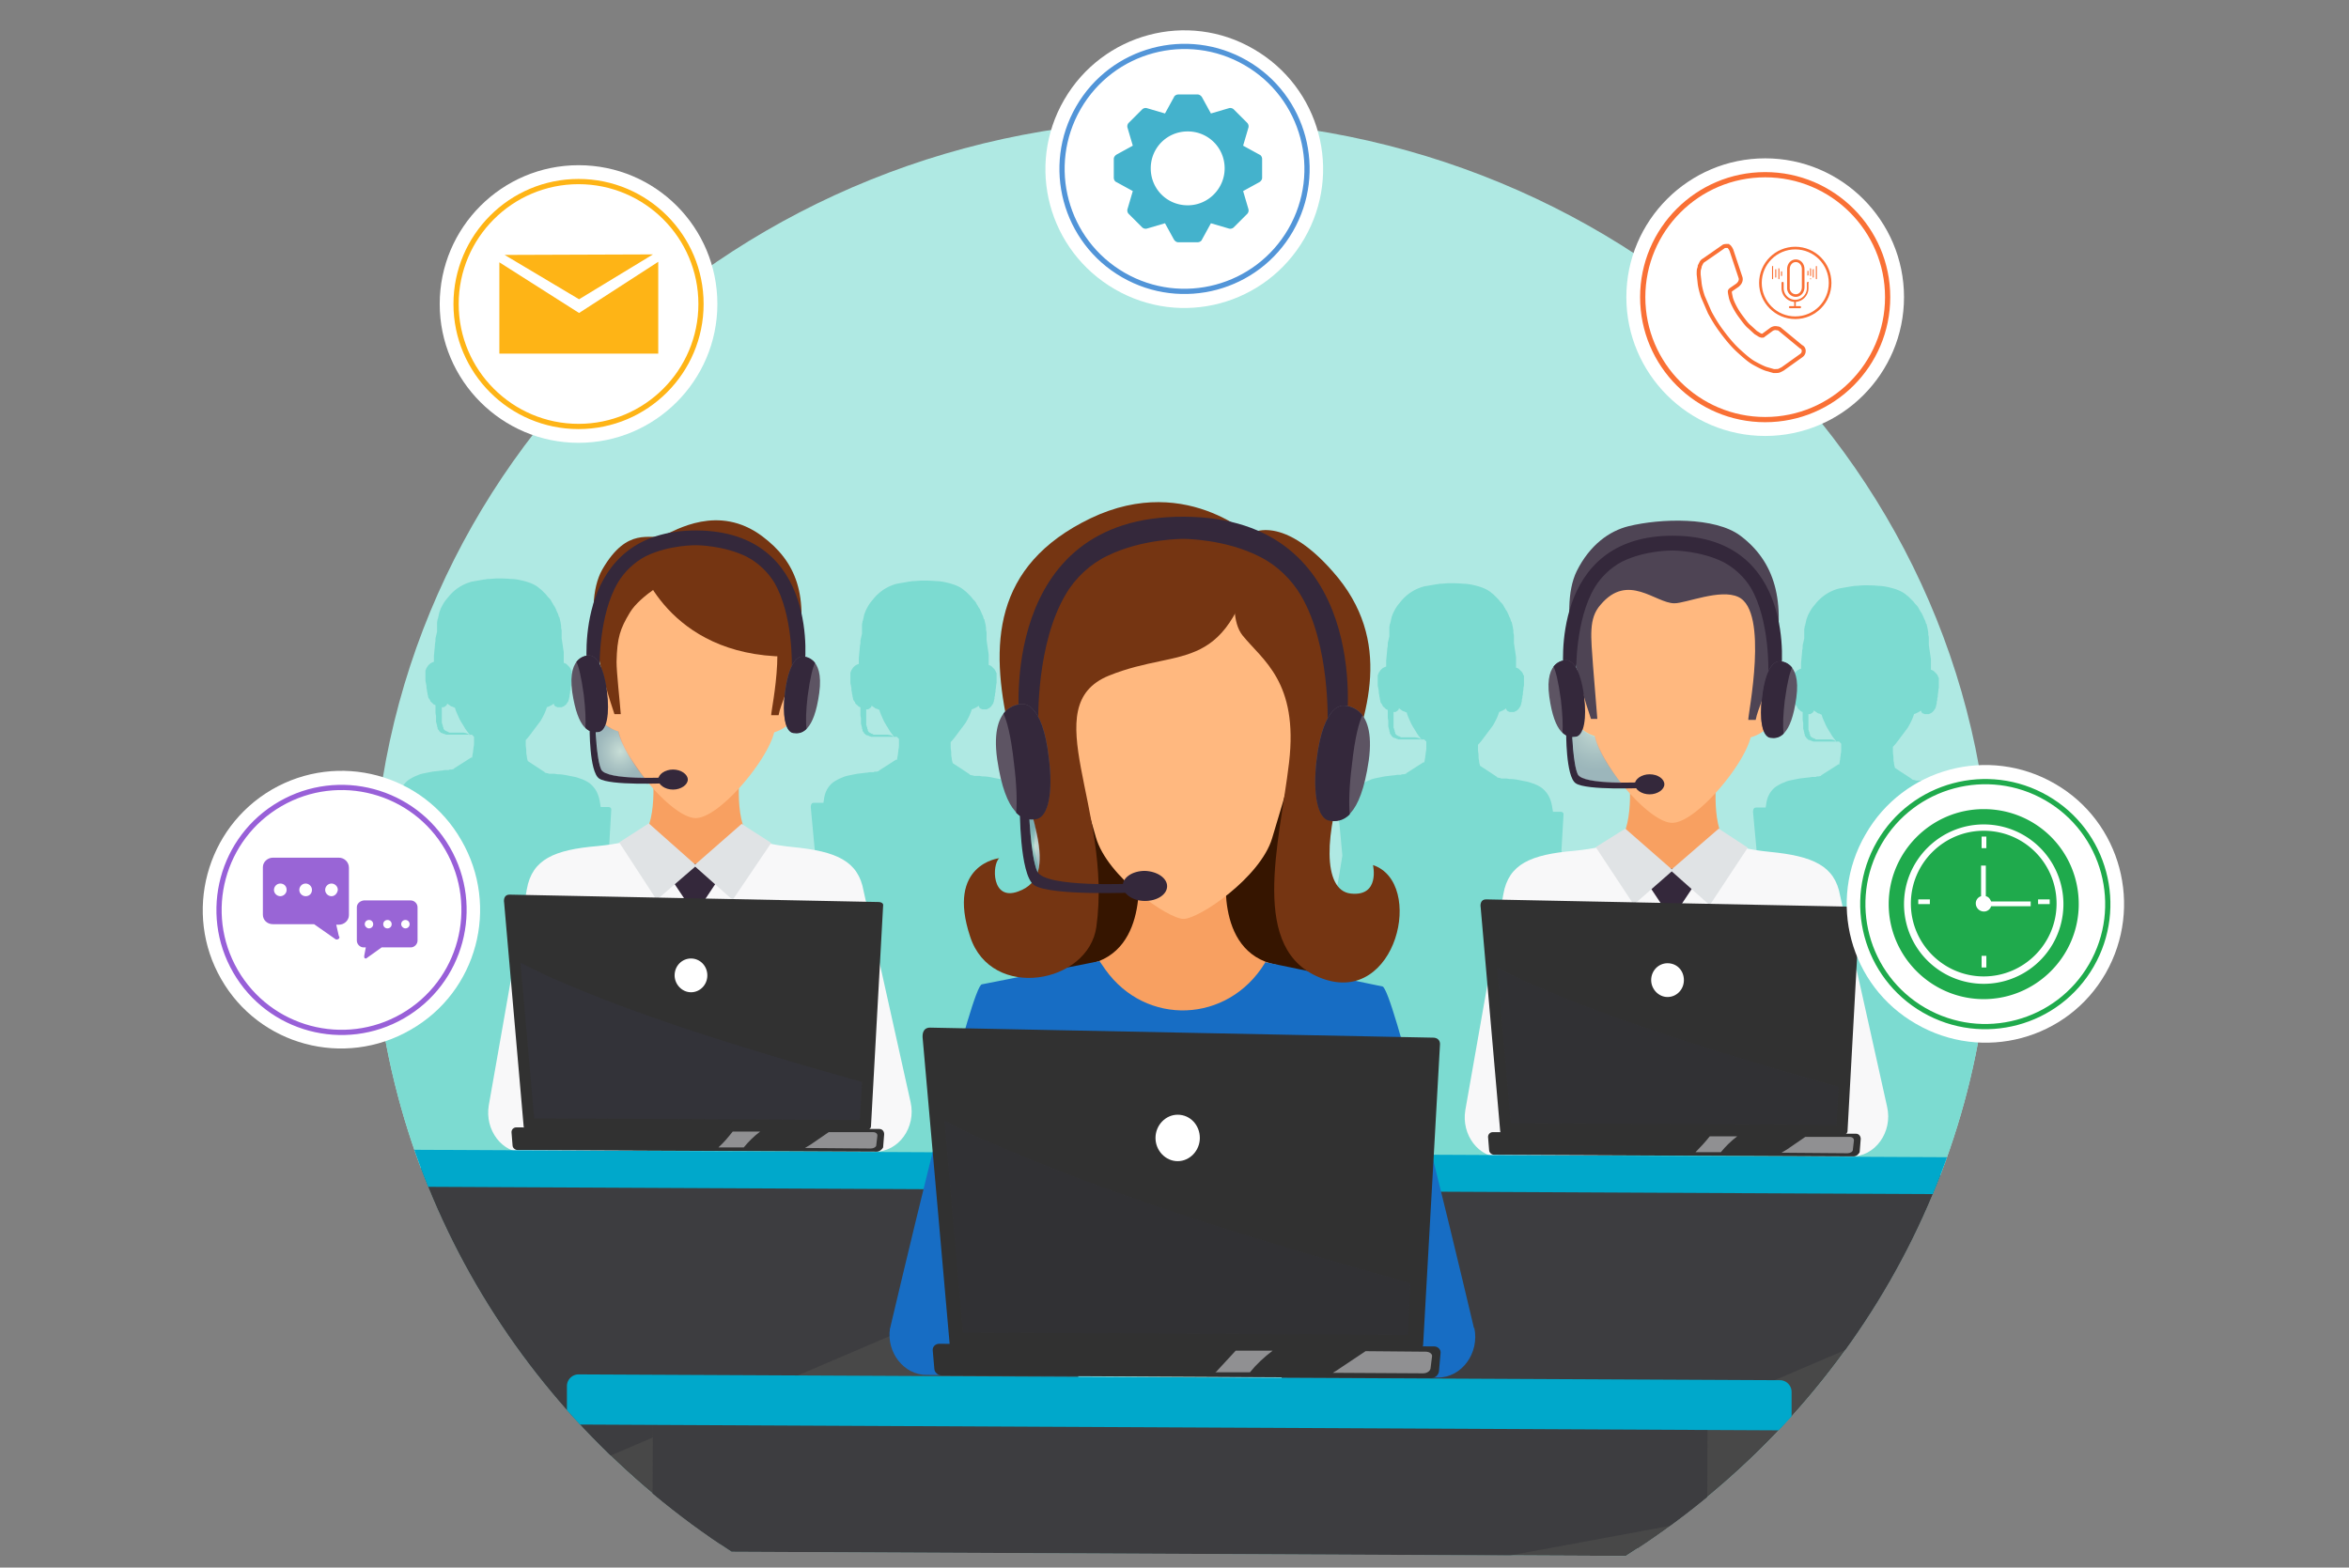 <svg xmlns="http://www.w3.org/2000/svg" xmlns:xlink="http://www.w3.org/1999/xlink" width="445" height="297" xmlns:v="https://vecta.io/nano"><rect width="100%" height="100%" fill="#808080" stroke="none"/><style><![CDATA[.o{fill:#34283b}.p{fill:#fff}.q{clip-path:url(#H)}.r{fill:#5d5463}.s{opacity:.32}.t{fill:#313131}.u{opacity:.5}.v{fill:#333339}.w{fill:none}.x{stroke-miterlimit:10}.y{fill:#ffb87f}.z{stroke-width:.99}.AA{fill:#f8a061}.AB{fill:#dddde1}.AC{fill:#484848}.AD{fill:#00a8cb}.AE{stroke:#f97035}]]></style><defs><path id="A" d="M138.6 294l169.4.8c41.5-26.3 68.9-71.6 69.2-123.2.4-81.8-67.9-148.5-152.6-148.9C140 22.3 71 88.3 70.6 170.2c-.2 51.5 26.8 97.1 68 123.8z"/><path id="B" d="M111.6 124.2s-1.4-.1-2.4 1.2c.4.8.9 2.6 1.4 6.3.3 2.6.4 4.8.3 6.2.9.9 1.8.9 2.5.8 1.6-.2 2.1-3.6 1.6-7.6-.9-7.3-3.4-6.9-3.4-6.9z"/><path id="C" d="M111.7 137.7s-.1 8.5 1.8 9.8c2 1.4 12.7.9 12.7.9v-1.1s-11.3.6-12.3-1.5c-.9-1.9-1.1-8.1-1.1-8.1h-1.1z"/><path id="D" d="M163.6 168.8c-1-5.7-5.2-7.5-13.3-8.3-8.2-.8-9-2.7-9-2.7l-9.6 9.4-9.2-9.5s-1.2 1.8-9.3 2.6c-8.2.7-12.4 2.5-13.4 8.2l-7.2 40.9c-.8 4.7 2.5 9.1 6.9 9l32.1-.7 34.1.5c4.5.1 7.9-4.6 6.8-9.4l-8.9-40z"/><path id="E" d="M125.8 217.6h11.3l-4.3-45.7c0-.2 0-.3.1-.5l3-4.5c.2-.3.1-.6-.1-.8l-2-2.4h-4.2l-2 2.4c-.3.1-.3.5-.2.8l3 4.5c.1.1.1.3.1.5l-4.7 45.7z"/><path id="F" d="M166.4 170.9l-69.9-1.4c-1 0-1.1 1-1 1.5l3.7 42.4c0 .3.4.6.8.6l63.6.3c.7 0 1.4-.4 1.4-.9l2.3-41.8c.1-.4-.3-.7-.9-.7z"/><path id="G" d="M162.9 212.2l.4-7.2-11.9-3.4c-11.1-3.3-22.1-6.7-32.9-10.7-4.9-1.8-9.8-3.8-14.6-5.9-1.7-.8-3.5-1.7-5.3-2.6l2.6 29.5 61.7.3z"/></defs><use xlink:href="#A" fill="#afe9e3"/><clipPath id="H"><use xlink:href="#A"/></clipPath><g fill="#7cdbd1"><path d="M224.6 181.6l-29-.1c.1 0 .2 0 .3-.1 2.4-.3 4-2.9 3.4-5.6l-3.4-15.1.4-6.9c0-.3-.2-.5-.6-.5h-1.4l-.2-1.2c-.3-1.5-.9-2.5-1.9-3.3-.4-.3-1-.6-1.5-.8-.4-.1-.8-.3-1.3-.4l-1.5-.3c-.5-.1-1.1-.2-1.7-.2-.3 0-.5-.1-.8-.1h-.7c-.2 0-.3 0-.4-.1h-.1c-.2 0-.3-.1-.5-.1v-.1l-3.2-2.1c-.1-.3-.2-.7-.2-1-.1-.3-.1-.7-.1-1s-.1-.7-.1-1v-1c.4-.4.7-.8 1-1.2.1-.1.2-.3.3-.4s.2-.3.3-.4.2-.3.3-.4.2-.3.3-.4.2-.3.3-.4.2-.3.3-.4c.6-1 1-1.9 1.2-2.6h0c.3-.1.5-.2.7-.3s.4-.2.6-.4h0c0 .1.1.2.1.3.1.1.1.2.2.2.1.1.1.1.2.1s.1.1.2.1h.8c.2-.1.5-.2.7-.4h0l.2-.2c.1-.1.1-.2.2-.3s.1-.2.2-.3v-.1c0-.1.1-.2.1-.3v-.1c0-.1.1-.2.1-.4v-.2c0-.1.1-.3.1-.4v-.2c0-.2.1-.3.1-.5v-.2c0-.2.1-.5.1-.8s.1-.5.1-.7v-1.7c0-.1 0-.1-.1-.2-.1-.3-.2-.5-.4-.7h0l-.5-.5c-.2-.1-.4-.2-.5-.2h0v-2l-.4-2.7v-1.2c0-.2 0-.4-.1-.7v-.3c0-.3-.1-.6-.1-.8-.1-.3-.1-.5-.2-.8 0-.1 0-.2-.1-.2-.1-.2-.1-.4-.2-.6 0-.1-.1-.2-.1-.2-.1-.2-.2-.5-.3-.7s-.2-.5-.4-.7c0-.1-.1-.1-.1-.2-.1-.2-.2-.3-.3-.5 0-.1-.1-.1-.1-.2-.1-.2-.3-.4-.5-.6h0c-.2-.2-.3-.4-.5-.6l-.8-.8c-.2-.2-.4-.3-.6-.5-.9-.7-2.1-1.1-3.5-1.4-.5-.1-1.1-.2-1.7-.2-.9-.1-1.8-.1-2.6-.1-.6 0-1.2.1-1.7.1-.3 0-.6.1-.8.1l-2.3.4c-1.5.4-3 1.2-4.3 2.7-.3.4-.7.8-1 1.3-.2.3-.4.7-.6 1.1l-.3.8v.1c-.1.3-.1.5-.2.8 0 .1 0 .2-.1.3 0 .2-.1.5-.1.7v1.7c-.1.3-.1.5-.2.8v.1c-.1.2-.1.5-.1.7v.1c0 .2-.1.5-.1.7v.1l-.2 2.1v1.1c-.1 0-.3.1-.5.2s-.4.3-.6.5h0c-.1.2-.3.4-.4.7 0 .1 0 .1-.1.2v1.7c0 .2 0 .5.1.7h0c0 .2.1.5.1.7v.2c0 .2.1.4.1.6s.1.4.1.5v.1c0 .1.1.3.1.4v.1a.76.76 0 0 0 .2.4s0 .1.1.1c0 .1.1.2.1.2v.1c.1.1.1.2.2.2 0 0 0 .1.1.1l.4.4h.1c.1.1.2.1.2.1v1.1c0 .3 0 .6.1.9v1c0 .1 0 .3.1.4v.1c0 .1.1.3.1.4v.1c0 .1.1.2.1.3v.1c0 .1.1.2.1.2s0 .1.1.1c0 .1.1.1.1.2 0 0 0 .1.1.1l.2.2s.1.1.2.1h.1s.1 0 .1.1h.1c.1 0 .1 0 .2.1.1 0 .2 0 .3.1h4.9l.4.4v1c0 .3 0 .7-.1 1 0 .3-.1.7-.1 1-.1.3-.1.7-.2 1l-.1-.1-3.3 2.1v.1c-.2 0-.3.1-.5.1h-.1c-.1 0-.3 0-.4.1h-.6c-.3 0-.5.1-.8.1l-1.7.2-1.5.3c-.5.1-.9.2-1.3.4-.6.2-1.1.5-1.6.8-1 .7-1.7 1.8-1.9 3.3 0 .2-.1.4-.1.7h-1.8c-.6 0-.6.6-.6.9l.8 8.6-.6 3.7-1.9 10.6c-.1.4-.1.7-.1 1s.1.7.1 1c.1.5.3.9.6 1.3.5.8 1.2 1.4 2 1.7l-29.3-.1c-.5 0-1 .4-1 1v2.2c0 .5.4 1 1 1h6.2l-.2 40.2 87.4.4.2-40.2h6c.5 0 1-.4 1-1v-2.2c-.2-.1-.7-.6-1.2-.6zm-56.4-42.4h-2.6c-.1 0-.2 0-.2-.1-.1 0-.2-.1-.2-.1h-.1c-.1 0-.1 0-.1-.1h-.1s-.1 0-.1-.1h-.1l-.2-.2c0-.1-.1-.1-.1-.2v-.1c0-.1 0-.1-.1-.2v-.1c0-.1 0-.2-.1-.3 0-.1 0-.2-.1-.3v-3h.3c.1 0 .1 0 .2-.1.1 0 .1-.1.2-.1l.2-.2c.1-.1.1-.2.1-.3.2.1.4.3.6.4l.1.1c.1 0 .2.1.3.1s.1 0 .2.1c.1 0 .2.1.3.1h0c.1.5.4 1.1.7 1.8s.8 1.4 1.2 2.1c.3.5.7.9 1 1.4-.4-.5-.8-.5-1.3-.6h0z" class="q"/><path d="M324.5 182.1l-29-.1c.1 0 .2 0 .3-.1 2.4-.3 4-2.9 3.4-5.6l-3.4-15.1.4-6.9c0-.3-.2-.5-.6-.5h-1.4l-.2-1.2c-.3-1.5-.9-2.5-1.9-3.3-.4-.3-1-.6-1.5-.8-.4-.1-.8-.3-1.3-.4l-1.5-.3c-.5-.1-1.1-.2-1.7-.2-.3 0-.5-.1-.8-.1h-.7c-.2 0-.3 0-.4-.1h-.1c-.2 0-.3-.1-.5-.1v-.1l-3.2-2.1c-.1-.3-.2-.7-.2-1-.1-.3-.1-.7-.1-1s-.1-.7-.1-1v-1c.4-.4.7-.8 1-1.2h0c.1-.1.2-.3.3-.4s.2-.3.3-.4.2-.3.3-.4.2-.3.3-.4.2-.3.3-.4.2-.3.3-.4c.6-1 1-1.9 1.2-2.6h0c.3-.1.5-.2.7-.3s.4-.2.6-.4h0c0 .1.1.2.1.3.1.1.1.2.2.2.1.1.1.1.2.1s.1.1.2.1h.8c.2-.1.5-.2.7-.4h0l.2-.2c.1-.1.1-.2.2-.3s.1-.2.2-.3v-.1c0-.1.1-.2.1-.3v-.1c0-.1.1-.2.1-.4v-.2c0-.1.1-.3.1-.4v-.2c0-.2.1-.3.1-.5v-.2c0-.2.1-.5.1-.8s.1-.5.1-.7v-1.7c0-.1 0-.1-.1-.2-.1-.3-.2-.5-.4-.7h0l-.5-.5c-.2-.1-.4-.2-.5-.2h0v-2l-.4-2.7v-1.2c0-.2 0-.4-.1-.7v-.3c0-.3-.1-.6-.1-.8-.1-.3-.1-.5-.2-.8 0-.1 0-.2-.1-.2-.1-.2-.1-.4-.2-.6 0-.1-.1-.2-.1-.2-.1-.2-.2-.5-.3-.7s-.2-.5-.4-.7c0-.1-.1-.1-.1-.2-.1-.2-.2-.3-.3-.5 0-.1-.1-.1-.1-.2-.1-.2-.3-.4-.5-.6s-.3-.4-.5-.6l-.8-.8c-.2-.2-.4-.3-.6-.5-.9-.7-2.1-1.1-3.5-1.4-.5-.1-1.1-.2-1.7-.2-.9-.1-1.8-.1-2.6-.1-.6 0-1.2.1-1.7.1-.3 0-.6.1-.8.1l-2.3.4c-1.5.4-3 1.2-4.3 2.7-.3.4-.7.8-1 1.3-.2.3-.4.7-.6 1.1l-.3.8v.1c-.1.3-.1.5-.2.8 0 .1 0 .2-.1.3 0 .2-.1.5-.1.7v1.7c-.1.3-.1.5-.2.8v.1c-.1.2-.1.5-.1.7v.1c0 .2-.1.5-.1.7v.1l-.2 2.1v1.1c-.1 0-.3.1-.5.2s-.4.3-.6.5h0c-.1.2-.3.4-.4.7 0 .1 0 .1-.1.2v1.7c0 .2 0 .5.1.7h0c0 .2.1.5.1.7v.2c0 .2.1.4.1.6s.1.4.1.5v.1c0 .1.1.3.1.4v.1a.76.76 0 0 0 .2.4s0 .1.1.1c0 .1.1.2.1.2v.1c.1.1.1.2.2.2 0 0 0 .1.1.1l.4.4h.1c.1.1.2.1.2.1v1.1c0 .3 0 .6.1.9v1c0 .1 0 .3.1.4v.1c0 .1.1.3.1.4v.1c0 .1.1.2.1.3v.1c0 .1.1.2.1.2s0 .1.1.1c0 .1.1.1.1.2 0 0 0 .1.1.1l.2.2s.1.1.2.1h.1s.1 0 .1.1h.1c.1 0 .1 0 .2.1.1 0 .2 0 .3.1h4.9l.4.4v1c0 .3 0 .7-.1 1 0 .3-.1.7-.1 1-.1.3-.1.7-.2 1l-.1-.1-3.3 2.1v.1c-.2 0-.3.1-.5.1h-.1c-.1 0-.3 0-.4.1h-.6c-.3 0-.5.1-.8.1l-1.7.2-1.5.3c-.5.1-.9.2-1.3.4-.6.2-1.1.5-1.6.8-1 .7-1.7 1.8-1.9 3.3 0 .2-.1.4-.1.7h-1.8c-.6 0-.6.6-.6.9l.8 8.6-.6 3.7-1.9 10.6c-.1.4-.1.7-.1 1s.1.7.1 1c.1.5.3.9.6 1.3.5.8 1.2 1.4 2 1.7l-29.3-.1c-.5 0-1 .4-1 1v2.2c0 .5.4 1 1 1h6.2l-.2 40.2 87.4.4.2-40.2h6c.5 0 1-.4 1-1v-2.2c-.2-.1-.7-.6-1.2-.6zm-56.4-42.4h-2.6c-.1 0-.2 0-.2-.1-.1 0-.2-.1-.2-.1h-.1c-.1 0-.1 0-.1-.1h-.1s-.1 0-.1-.1h-.1l-.2-.2c0-.1-.1-.1-.1-.2v-.1c0-.1 0-.1-.1-.2v-.1c0-.1 0-.2-.1-.3 0-.1 0-.2-.1-.3v-3h.3c.1 0 .1 0 .2-.1.1 0 .1-.1.2-.1l.2-.2c.1-.1.1-.2.1-.3.2.1.4.3.6.4l.1.1c.1 0 .2.1.3.1s.1 0 .2.1c.1 0 .2.1.3.1h0c.1.5.4 1.1.7 1.8s.8 1.4 1.2 2.1c.3.5.7.9 1 1.4-.4-.5-.8-.5-1.3-.6h0z" class="q"/><path d="M403.1 182.5l-29-.1c.1 0 .2 0 .3-.1 2.4-.3 4-2.9 3.4-5.6l-3.4-15.1.4-6.9c0-.3-.2-.5-.6-.5h-1.4l-.2-1.2c-.3-1.5-.9-2.5-1.9-3.3-.4-.3-1-.6-1.5-.8-.4-.1-.8-.3-1.3-.4l-1.5-.3c-.5-.1-1.1-.2-1.7-.2-.3 0-.5-.1-.8-.1h-.7c-.2 0-.3 0-.4-.1h-.1c-.2 0-.3-.1-.5-.1v-.1l-3.2-2.1c-.1-.3-.2-.7-.2-1-.1-.3-.1-.7-.1-1s-.1-.7-.1-1v-1c.4-.4.7-.8 1-1.2h0c.1-.1.2-.3.3-.4s.2-.3.3-.4.2-.3.3-.4.2-.3.3-.4.2-.3.3-.4.2-.3.3-.4c.6-1 1-1.9 1.2-2.6h0c.3-.1.5-.2.7-.3s.4-.2.6-.4h0c0 .1.1.2.1.3.1.1.1.2.2.2.1.1.1.1.2.1s.1.1.2.1h.8c.2-.1.5-.2.7-.4h0l.2-.2c.1-.1.1-.2.2-.3s.1-.2.2-.3v-.1c0-.1.1-.2.1-.3v-.1c0-.1.1-.2.1-.4v-.2c0-.1.1-.3.1-.4v-.2c0-.2.1-.3.1-.5v-.2c0-.2.1-.5.1-.8s.1-.5.1-.7v-1.7c0-.1 0-.1-.1-.2-.1-.3-.2-.5-.4-.7h0l-.5-.5c-.2-.1-.4-.2-.5-.2h0v-2l-.4-2.7V121c0-.2 0-.4-.1-.7v-.3c0-.3-.1-.6-.1-.8-.1-.3-.1-.5-.2-.8 0-.1 0-.2-.1-.2-.1-.2-.1-.4-.2-.6 0-.1-.1-.2-.1-.2-.1-.2-.2-.5-.3-.7s-.2-.5-.4-.7c0-.1-.1-.1-.1-.2-.1-.2-.2-.3-.3-.5 0-.1-.1-.1-.1-.2-.1-.2-.3-.4-.5-.6h0c-.2-.2-.3-.4-.5-.6l-.8-.8c-.2-.2-.4-.3-.6-.5-.9-.7-2.1-1.1-3.5-1.4-.5-.1-1.1-.2-1.7-.2-.9-.1-1.8-.1-2.6-.1-.6 0-1.2.1-1.7.1-.3 0-.6.1-.8.1l-2.3.4c-1.5.4-3 1.2-4.3 2.7-.3.4-.7.8-1 1.3-.2.3-.4.7-.6 1.1l-.3.8v.1c-.1.3-.1.5-.2.8 0 .1 0 .2-.1.3 0 .2-.1.5-.1.7v1.7c-.1.3-.1.5-.2.8v.1c-.1.2-.1.5-.1.7v.1c0 .2-.1.5-.1.7v.1l-.2 2.1v1.1c-.1 0-.3.1-.5.2s-.4.3-.6.5h0c-.1.2-.3.4-.4.7 0 .1 0 .1-.1.2v1.7c0 .2 0 .5.1.7h0c0 .2.1.5.1.7v.2c0 .2.1.4.1.6s.1.4.1.5v.1c0 .1.1.3.1.4v.1a.76.76 0 0 0 .2.4s0 .1.1.1c0 .1.1.2.1.2v.1c.1.1.1.2.2.2 0 0 0 .1.1.1l.4.4h.1c.1.1.2.1.2.1v1.1c0 .3 0 .6.1.9v1c0 .1 0 .3.1.4v.1c0 .1.1.3.1.4v.1c0 .1.1.2.1.3v.1c0 .1.1.2.1.2s0 .1.1.1c0 .1.1.1.1.2 0 0 0 .1.1.1l.2.2s.1.1.2.1h.1s.1 0 .1.1h.1c.1 0 .1 0 .2.1.1 0 .2 0 .3.1h4.9l.4.4v1c0 .3 0 .7-.1 1 0 .3-.1.7-.1 1-.1.3-.1.7-.2 1l-.1-.1-3.3 2.1v.1c-.2 0-.3.1-.5.1h-.1c-.1 0-.3 0-.4.1h-.6c-.3 0-.5.1-.8.1l-1.7.2-1.5.3c-.5.1-.9.2-1.3.4-.6.2-1.1.5-1.6.8-1 .7-1.7 1.8-1.9 3.3 0 .2-.1.4-.1.7h-1.8c-.6 0-.6.6-.6.9l.8 8.6-.6 3.7-1.9 10.6c-.1.4-.1.7-.1 1s.1.7.1 1c.1.5.3.9.6 1.3.5.8 1.2 1.4 2 1.7l-29.3-.1c-.5 0-1 .4-1 1v2.2c0 .5.4 1 1 1h6.2l-.2 40.2 87.4.4.2-40.2h6c.5 0 1-.4 1-1v-2.2c-.2-.1-.7-.6-1.2-.6zm-56.4-42.4h-2.6c-.1 0-.2 0-.2-.1-.1 0-.2-.1-.2-.1h-.1c-.1 0-.1 0-.1-.1h-.1s-.1 0-.1-.1h-.1l-.2-.2c0-.1-.1-.1-.1-.2v-.1c0-.1 0-.1-.1-.2v-.1c0-.1 0-.2-.1-.3 0-.1 0-.2-.1-.3v-3h.3c.1 0 .1 0 .2-.1.1 0 .1-.1.2-.1l.2-.2c.1-.1.1-.2.1-.3.2.1.4.3.6.4l.1.1c.1 0 .2.1.3.1s.1 0 .2.1c.1 0 .2.1.3.1h0c.1.5.4 1.1.7 1.8s.8 1.4 1.2 2.1c.3.5.7.9 1 1.4-.4-.5-.8-.6-1.3-.6h0zm-202.6 41.1l-29-.1c.1 0 .2 0 .3-.1 2.4-.3 4-2.9 3.4-5.6l-3.4-15.1.4-6.9c0-.3-.2-.5-.6-.5h-1.4l-.2-1.2c-.3-1.5-.9-2.5-1.9-3.3-.4-.3-1-.6-1.5-.8-.4-.1-.8-.3-1.3-.4l-1.5-.3c-.5-.1-1.1-.2-1.7-.2-.3 0-.5-.1-.8-.1h-.7c-.2 0-.3 0-.4-.1h-.1c-.2 0-.3-.1-.5-.1v-.1l-3.2-2.1c-.1-.3-.2-.7-.2-1-.1-.3-.1-.7-.1-1s-.1-.7-.1-1v-1c.4-.4.7-.8 1-1.2h0c.1-.1.2-.3.3-.4s.2-.3.3-.4.2-.3.3-.4.2-.3.3-.4.2-.3.3-.4.2-.3.3-.4c.6-1 1-1.9 1.2-2.6h0c.3-.1.5-.2.7-.3s.4-.2.6-.4h0c0 .1.1.2.1.3.1.1.1.2.2.2.1.1.1.1.2.1s.1.1.2.1h.8c.2-.1.5-.2.7-.4h0l.2-.2c.1-.1.1-.2.2-.3s.1-.2.2-.3v-.1c0-.1.1-.2.1-.3v-.1c0-.1.1-.2.1-.4v-.2c0-.1.1-.3.1-.4v-.2c0-.2.1-.3.1-.5v-.2c0-.2.1-.5.1-.8s.1-.5.1-.7v-1.7c0-.1 0-.1-.1-.2-.1-.3-.2-.5-.4-.7h0l-.5-.5c-.2-.1-.4-.2-.5-.2h0v-2l-.4-2.7v-1.2c0-.2 0-.4-.1-.7v-.3c0-.3-.1-.6-.1-.8-.1-.3-.1-.5-.2-.8 0-.1 0-.2-.1-.2-.1-.2-.1-.4-.2-.6 0-.1-.1-.2-.1-.2-.1-.2-.2-.5-.3-.7s-.2-.5-.4-.7c0-.1-.1-.1-.1-.2-.1-.2-.2-.3-.3-.5 0-.1-.1-.1-.1-.2-.1-.2-.3-.4-.5-.6s-.3-.4-.5-.6l-.8-.8c-.2-.2-.4-.3-.6-.5-.9-.7-2.1-1.1-3.5-1.4-.5-.1-1.1-.2-1.7-.2-.9-.1-1.8-.1-2.6-.1-.6 0-1.2.1-1.7.1-.3 0-.6.1-.8.1l-2.3.4c-1.5.4-3 1.2-4.3 2.7-.3.4-.7.8-1 1.3-.2.3-.4.7-.6 1.1l-.3.8v.1c-.1.3-.1.5-.2.8 0 .1 0 .2-.1.3 0 .2-.1.5-.1.7v1.7c-.1.3-.1.5-.2.8v.1c-.1.2-.1.5-.1.7v.1c0 .2-.1.5-.1.7v.1l-.2 2.1v1.1c-.1 0-.3.1-.5.2s-.4.3-.6.5h0c-.1.2-.3.4-.4.7 0 .1 0 .1-.1.2v1.7c0 .2 0 .5.1.7h0c0 .2.1.5.1.7v.2c0 .2.1.4.1.6s.1.4.1.5v.1c0 .1.1.3.1.4v.1a.76.76 0 0 0 .2.4s0 .1.1.1c0 .1.1.2.1.2v.1c.1.1.1.2.2.2 0 0 0 .1.1.1l.4.4h.1c.1.1.2.1.2.1v1.1c0 .3 0 .6.1.9v1c0 .1 0 .3.1.4v.1c0 .1.1.3.1.4v.1c0 .1.1.2.1.3v.1c0 .1.1.2.1.2s0 .1.1.1c0 .1.1.1.1.2 0 0 0 .1.1.1l.2.2s.1.1.2.1h.1s.1 0 .1.1h.1c.1 0 .1 0 .2.1.1 0 .2 0 .3.1h4.9l.4.4v1c0 .3 0 .7-.1 1 0 .3-.1.7-.1 1-.1.3-.1.7-.2 1l-.1-.1-3.3 2.1v.1c-.2 0-.3.1-.5.1h-.1c-.1 0-.3 0-.4.1h-.6c-.3 0-.5.1-.8.1l-1.7.2-1.5.3c-.5.1-.9.2-1.3.4-.6.2-1.1.5-1.6.8-1 .7-1.7 1.8-1.9 3.3 0 .2-.1.4-.1.7h-1.8c-.6 0-.6.6-.6.9l.8 8.6-.6 3.7-1.9 10.6c-.1.4-.1.7-.1 1s.1.7.1 1c.1.5.3.9.6 1.3.5.8 1.2 1.4 2 1.7l-29.3-.1c-.5 0-1 .4-1 1v2.2c0 .5.4 1 1 1h6.2l-.2 40.2 87.4.4.2-40.2h6c.5 0 1-.4 1-1v-2.2c-.2-.1-.6-.6-1.2-.6zm-56.3-42.4h-2.6c-.1 0-.2 0-.2-.1-.1 0-.2-.1-.2-.1h-.1c-.1 0-.1 0-.1-.1h-.1s-.1 0-.1-.1h-.1l-.2-.2c0-.1-.1-.1-.1-.2v-.1c0-.1 0-.1-.1-.2v-.1c0-.1 0-.2-.1-.3 0-.1 0-.2-.1-.3v-3h.3c.1 0 .1 0 .2-.1.1 0 .1-.1.2-.1l.2-.2c.1-.1.1-.2.1-.3.2.1.4.3.6.4l.1.1c.1 0 .2.1.3.1s.1 0 .2.1c.1 0 .2.1.3.1h0c.1.5.4 1.1.7 1.8s.8 1.4 1.2 2.1c.3.5.7.9 1 1.4-.5-.5-.9-.5-1.3-.6z" class="q"/></g><g class="q"><g class="y"><path d="M152 128.8c-.9-3.2-4.7 1.8-4.9 2l-.9 4.4-.5 3.8c5.7-1.1 7.3-7 6.3-10.2zm-35.3 1.8c-.1-.2-3.9-5.2-4.8-2-1 3.2.5 9.2 6.1 10.2-.2-1.2-.3-2.5-.4-3.8-.2-1.5-.6-2.9-.9-4.4z"/></g><path d="M140.3 145l-8.4.5-8.4-.6s1.4 10.1-1.9 13.9c0 0 4.4 13.5 10.2 13.4 5.7.2 10.3-13.3 10.3-13.3-3.3-3.8-1.8-13.9-1.8-13.9z" class="AA"/><path d="M148.4 112.3c-1.8-2.4-7.5-4.7-11.6-6.1a15.1 15.1 0 0 0-9.4 0c-4.2 1.4-9.9 3.6-11.7 6-3 4 .8 20.5 1.3 25.7s10.2 17.1 14.8 17.1 14.4-11.8 15-17 4.5-21.7 1.6-25.7z" class="y"/><g fill="#753512"><path d="M144.4 101.6c-8.3-6.2-16.4-1.1-18.8-.1-2.4.9-6.7-1.9-11.5 6.4-4.1 7.3.4 21.8 2.3 27.4h1.2c-.2-2.6-.8-7.9-.8-9.9.1-4.6.7-6.3 2.5-9.3 2-3.4 8.2-6.7 8.2-6.7 7.2-2.5 12.1 3.4 16.5 5.4 5.9 2.7 2 19.9 2.1 20.7h1.4c.4-2.2 2.2-5.5 3.4-11.1 2.5-11.6-.1-18-6.5-22.8z"/><path d="M121.1 106.5s5.2 17.7 27.8 17.9c0 0 1.7-17.5-8.1-20.5-9.8-3.1-19.7 2.6-19.7 2.6z"/></g><path d="M132 100.5c-23.6-.1-20.8 25.7-20.8 25.7h2.4s-.2-9.7 3.5-15.9c1.2-2 3.1-3.8 5.2-4.9 4.5-2.2 9.6-2.1 9.6-2.1s5.2 0 9.6 2.2c2.1 1.1 4 2.9 5.2 4.9 3.6 6.2 3.3 15.9 3.3 15.9h2.4c.1.1 3.2-25.6-20.4-25.8z" class="o"/><path d="M111.6 124.2s-4.2-.3-3.2 6.9c1.1 7.3 3.3 7.8 4.9 7.5 1.6-.2 2.1-3.6 1.6-7.6-.8-7.2-3.3-6.8-3.3-6.8z" class="r"/><use xlink:href="#B" class="o"/><path d="M152 124.4s4.2-.3 3.2 6.9c-1 7.3-3.3 7.8-4.9 7.5-1.6-.2-2.1-3.6-1.6-7.6.9-7.2 3.3-6.8 3.3-6.8z" class="r"/><g class="o"><path d="M152 124.4s1.4-.1 2.4 1.2c-.4.8-.9 2.6-1.4 6.3-.3 2.6-.4 4.8-.2 6.2-.9.9-1.8.9-2.5.8-1.6-.2-2.1-3.6-1.6-7.6.9-7.3 3.3-6.9 3.3-6.9z"/><use xlink:href="#C"/><path d="M130.3 147.7c0 1-1.3 1.9-2.8 1.9s-2.8-.9-2.8-1.9 1.3-1.9 2.8-1.9 2.8.9 2.8 1.9z"/></g><use xlink:href="#D" fill="#f8f8f9"/><g fill="#c8cdd1"><path d="M111.7 175c-1.1 3-1.9 39.9-3.5 42.5l12.5.1c-.3-.2-.5-.3-.8-.5-5.2-3.4-7.6-37.4-8.2-42.1zm39.8.2c-.6 4.7-3.4 38.6-8.7 42-.2.2-.5.3-.8.5l12.5.1c-1.5-2.7-1.9-39.5-3-42.6z" class="s"/></g><use xlink:href="#E" class="o"/><path d="M146.1 159.7l-5.6-3.6-8.8 7.7-8.8-7.8-5.6 3.6 7.1 10.9 7.3-6.3 7.1 6.3z" fill="#e0e3e5"/><g fill="#818c95"><path d="M111.8 217.5l-.2-36-1.2 36zm40.7.2l-.9-36-.6 36z"/></g><radialGradient id="I" cx="107.023" cy="142.866" r="5.105" gradientTransform="matrix(0.907 4.501153e-03 -4.796728e-03 1 21.118 -0.998)" gradientUnits="userSpaceOnUse"><stop offset="0" stop-color="#ffc9bd"/><stop offset=".154" stop-color="#e6b2ad"/><stop offset=".553" stop-color="#a87b87"/><stop offset=".847" stop-color="#82596f"/><stop offset="1" stop-color="#734c66"/></radialGradient><path d="M113.9 145.8c-.7-1.5-.9-5.3-1-7.1h.5c.5-.1.9-.4 1.2-1.1 0-.1.1-.2.1-.3.7.5 1.5 1 2.5 1.3.6 2.4 2.6 5.8 5 8.9-3.4-.1-7.7-.4-8.3-1.7z" fill="url(#I)" class="s"/><use xlink:href="#F" class="t"/><use xlink:href="#G" class="u v"/><path d="M166.1 218.2l-68-.3c-.5 0-1-.4-1-.9l-.2-2.5c0-.5.4-.9.9-.9l68.8.3c.5 0 .9.4.9 1l-.2 2.5c-.2.4-.7.8-1.2.8z" class="t"/><g class="AB"><path d="M165.4 214.5H157l-3.5 2.4-1 .6 12.5.1c.5 0 1-.3 1-.6l.2-1.7c.1-.5-.3-.8-.8-.8zm-29.2 2.8l-.1.1h4.8c.9-1.1 1.9-2.1 3.1-3h-5.2c-.8 1-1.6 2-2.6 2.9z" opacity=".55"/></g><path d="M134 184.8c0 1.8-1.4 3.2-3.1 3.2s-3.1-1.5-3.1-3.2c0-1.8 1.4-3.2 3.1-3.2s3.1 1.4 3.1 3.2z" class="p"/><path d="M57.624 292.118l.34-70.9 146.5.703-.34 70.9z" class="AC"/><path d="M204.4 237.8l.1-15.9-146.5-.7-.4 70.9 19.7.1z" class="u v"/><path d="M214.6 225.5l-167-.8a1.58 1.58 0 0 1-1.6-1.6v-3.8a1.58 1.58 0 0 1 1.6-1.6l167 .8a1.58 1.58 0 0 1 1.6 1.6v3.8c.1.8-.7 1.6-1.6 1.6z" class="AD"/><g class="y"><path d="M337.1 129.7c-.9-3.2-4.7 1.8-4.9 2l-.9 4.4-.5 3.8c5.7-1 7.2-7 6.3-10.2zm-35.3 1.8c-.1-.2-3.9-5.2-4.8-2-1 3.2.5 9.2 6.1 10.2-.2-1.2-.3-2.5-.4-3.8l-.9-4.4z"/></g><path d="M325.3 145.9l-8.4.5-8.4-.6s1.4 10.1-1.9 13.9c0 0 4.4 13.5 10.2 13.4 5.7.2 10.3-13.3 10.3-13.3-3.2-3.7-1.8-13.9-1.8-13.9z" class="AA"/><path d="M333.4 113.2c-1.8-2.4-7.5-4.7-11.6-6.1a15.1 15.1 0 0 0-9.4 0c-4.2 1.4-9.9 3.6-11.7 6-3 4 .8 20.5 1.3 25.7s10.2 17.1 14.8 17.1 14.4-11.8 15-17 4.6-21.7 1.6-25.7z" class="y"/><path d="M329.7 101.5c-4.8-3.6-15.1-3.3-21.2-1.8-3.6.9-7.3 3.5-9.8 8.5-3.7 7.6.8 22.4 2.7 28h1.2l-.8-9.9c-.4-5.7-.9-9.1 1.4-11.7 5.2-6.2 10.4-.3 14-.3 2.2 0 8.7-2.8 12.1-1.2 5.9 2.7 1.8 22.4 1.9 23.3h1.4c.4-2.2 2.2-5.5 3.4-11.1 2.5-11.5.1-19-6.3-23.8z" fill="#4e4454"/><path d="M317 101.5c-23.6-.1-20.8 25.7-20.8 25.7h2.4s-.2-9.7 3.5-15.9c1.2-2 3.1-3.8 5.2-4.9 4.5-2.2 9.6-2.1 9.6-2.1s5.2 0 9.6 2.2c2.1 1.1 4 2.9 5.2 4.9 3.6 6.2 3.3 15.9 3.3 15.9h2.4c.1.1 3.2-25.7-20.4-25.8z" class="o"/><path d="M296.7 125.1s-4.2-.3-3.2 6.9 3.3 7.8 4.9 7.5c1.6-.2 2.1-3.6 1.6-7.6-.8-7.2-3.3-6.8-3.3-6.8z" class="r"/><path d="M296.7 125.1s-1.4-.1-2.4 1.2c.4.8.9 2.6 1.4 6.3.3 2.6.4 4.8.3 6.2.9.9 1.8.9 2.5.8 1.6-.2 2.1-3.6 1.6-7.6-.9-7.3-3.4-6.9-3.4-6.9z" class="o"/><path d="M337.1 125.3s4.2-.3 3.2 6.9c-1 7.3-3.3 7.8-4.9 7.5-1.6-.2-2.1-3.6-1.6-7.6.8-7.2 3.3-6.8 3.3-6.8z" class="r"/><g class="o"><path d="M337.1 125.3s1.4-.1 2.4 1.2c-.4.8-.9 2.6-1.4 6.3-.3 2.6-.4 4.8-.2 6.2-.9.9-1.8.9-2.5.8-1.6-.2-2.1-3.6-1.6-7.6.8-7.3 3.3-6.9 3.3-6.9zm-40.4 13.3s-.1 8.5 1.8 9.8c2 1.4 12.7.9 12.7.9v-1.1s-11.3.6-12.3-1.5c-.9-1.9-1.1-8.1-1.1-8.1h-1.1z"/><path d="M315.3 148.6c0 1-1.3 1.9-2.8 1.9s-2.8-.9-2.8-1.9 1.3-1.9 2.8-1.9c1.6 0 2.8.9 2.8 1.9z"/></g><path d="M348.6 169.7c-1-5.7-5.2-7.5-13.3-8.3-8.2-.8-9-2.7-9-2.7l-9.6 9.4-9.2-9.5s-1.2 1.8-9.3 2.6c-8.2.7-12.4 2.5-13.4 8.2l-7.2 40.9c-.8 4.7 2.5 9.1 6.9 9l32.1-.7 34.1.5c4.5.1 7.9-4.6 6.8-9.4l-8.9-40z" fill="#f8f8f9"/><g fill="#9393a2"><path d="M296.8 176c-1.1 3-1.9 39.9-3.5 42.5l12.5.1c-.3-.2-.5-.3-.8-.5-5.2-3.5-7.7-37.5-8.2-42.1zm39.8.2c-.6 4.7-3.4 38.6-8.7 42-.2.2-.5.3-.8.5l12.5.1c-1.6-2.8-2-39.6-3-42.6z" class="s"/></g><path d="M310.8 218.5h11.3l-4.3-45.7c0-.2 0-.3.1-.5l3-4.5c.2-.3.1-.6-.1-.8l-2-2.4h-4.2l-2 2.4c-.3.1-.3.5-.2.8l3 4.5c.1.1.1.3.1.5l-4.7 45.7z" class="o"/><path d="M331.1 160.6l-5.5-3.6-8.9 7.7-8.8-7.7-5.6 3.5 7.2 10.9 7.2-6.3 7.2 6.4z" fill="#e0e3e5"/><g fill="#bfc4c9"><path d="M296.9 218.4l-.3-36-1.2 36zm40.6.2l-.8-36-.7 36z"/></g><radialGradient id="J" cx="310.972" cy="137.006" r="8.531" gradientTransform="matrix(0.907 4.501153e-03 -4.796728e-03 1 21.118 -0.998)" gradientUnits="userSpaceOnUse"><stop offset="0" stop-color="#ffc9bd"/><stop offset=".154" stop-color="#e6b2ad"/><stop offset=".553" stop-color="#a87b87"/><stop offset=".847" stop-color="#82596f"/><stop offset="1" stop-color="#734c66"/></radialGradient><path d="M298.8 127.1c0-.1-.1-.2-.1-.3v-.3c0 .2.1.4.1.6zm.1 19.7c-.7-1.5-.9-5.3-1-7.1h.5c.6-.1 1-.6 1.3-1.4.7.5 1.5 1 2.5 1.3.6 2.4 2.6 5.8 5 8.9-3.3-.2-7.7-.5-8.3-1.7z" fill="url(#J)" class="s"/><path d="M351.4 171.8l-69.9-1.4c-1 0-1.1 1-1 1.5l3.7 42.4c0 .3.4.6.8.6l63.6.3c.7 0 1.4-.4 1.4-.9l2.3-41.8c.1-.4-.3-.7-.9-.7z" class="t"/><path d="M347.9 213.1l.4-7.2-11.9-3.4c-11.1-3.3-22.1-6.7-32.9-10.7-4.9-1.8-9.8-3.8-14.6-5.9-1.7-.8-3.5-1.7-5.3-2.6l2.6 29.5 61.7.3z" class="u v"/><path d="M351.1 219.1l-68-.3c-.5 0-1-.4-1-.9l-.2-2.5c0-.5.4-.9.9-.9l68.8.3c.5 0 .9.4.9 1l-.2 2.5c-.2.4-.6.8-1.2.8z" class="t"/><g class="AB"><path d="M350.4 215.4H342l-3.5 2.4-1 .6 12.5.1c.5 0 1-.3 1-.6l.2-1.7c.1-.5-.3-.8-.8-.8zm-29.1 2.8l-.1.1h4.8c.9-1.1 1.9-2.1 3.1-3h-5.2c-.8 1-1.7 2-2.6 2.9z" opacity=".55"/></g><path d="M319 185.7c0 1.8-1.4 3.2-3.1 3.2s-3.1-1.5-3.1-3.2c0-1.8 1.4-3.2 3.1-3.2 1.8 0 3.1 1.4 3.1 3.2z" class="p"/><path d="M242.652 292.98l.34-70.9 146.5.703-.34 70.9z" class="AC"/><path d="M389.5 238.7l.1-15.9-146.6-.7-.3 70.9 19.6.1z" class="u v"/><path d="M399.7 226.4l-167-.8a1.58 1.58 0 0 1-1.6-1.6v-3.8a1.58 1.58 0 0 1 1.6-1.6l167 .8a1.58 1.58 0 0 1 1.6 1.6v3.8a1.58 1.58 0 0 1-1.6 1.6z" class="AD"/><path d="M230.9 107.4s-22.1-9.9-30 5.9c-7.9 15.9 1.3 43-1.6 51.4-3 8.5-6.3 10.1-6.3 10.1s7.9 24.6 29.4 23.3c21.5-1.2 38.1-12.3 30.7-24.9-7.5-12.6 3-43.3 1.3-49.1-1.7-5.5-7.9-24-23.5-16.7z" fill="#361500"/><path d="M232.5 163.7l-8.5.6-8.5-.7s2.7 16.7-9.4 19.1c0 0 10.7 22.1 17.7 21.8 7.1.3 18-21.7 18-21.7-12.2-2.4-9.3-19.1-9.3-19.1z" class="AA"/><path d="M279.2 251.5c-5.2-22-15.4-64.2-17.3-64.6l-22.2-4.6-.1.2c-7 11.4-22.5 12-30.2 1.2l-1.1-1.6-22.3 4.4c-1.9.4-12 42.4-17.2 64.4-.1.3-.1.6-.2.8-.7 4.6 2.7 8.8 6.9 8.8l96.9.5c4.5 0 7.9-4.6 6.9-9.4-.1.1-.1 0-.1-.1z" fill="#176dc4"/><path d="M224.6 112.6s-23.9-2-23.7 11.6c.2 13.5 4.6 27 6.7 34.4 2.1 7.5 13.7 15.5 16.6 15.5 3 0 14.6-7.9 16.8-15.3 2.2-7.5 6.7-20.8 7.1-34.4s-23.5-11.8-23.5-11.8z" class="y"/><g fill="#753512"><path d="M235.9 102.1s-4.3 13.6-.5 18.3 10.6 8.8 8.8 24.1-7.8 35.7 6.3 40.9 19.5-18.2 9.6-21.5c0 0 1.4 6-4.2 5.4-5.5-.6-4.9-11.8-1-22.7s9.3-25.1-2.4-38.3c-9.9-11.3-16.2-7.5-16.6-6.2z"/><path d="M238.6 102.9s-13.2-13.7-32-4.7c-18.7 9-19 24.2-15.5 39.9s10.2 27.8 1.8 30.8c-5.1 1.9-5-5.1-3.6-6.3 0 0-10.1 1.1-5.5 14.9 4 12.2 22.4 8.9 23.9-1.9 3.1-22.4-11.7-41.9 2.4-47.6s22.5.7 28.5-25.1z"/></g><path d="M224.3 97.9c-35.4-.2-31.2 38.6-31.2 38.6h3.6s-.4-14.5 5.2-23.9c1.8-3.1 4.7-5.8 7.9-7.3 6.7-3.3 14.5-3.2 14.5-3.2s7.8 0 14.4 3.4c3.2 1.6 6 4.3 7.8 7.4 5.5 9.4 5 23.9 5 23.9h3.6c.1 0 4.7-38.8-30.8-38.9z" class="o"/><path d="M193.7 133.4s-6.3-.5-4.8 10.4c1.6 10.9 5 11.7 7.4 11.3s3.2-5.4 2.4-11.5c-1.2-10.8-5-10.2-5-10.2z" class="r"/><path d="M193.7 133.4s-2.1-.1-3.6 1.8c.6 1.3 1.4 3.9 2 9.5.5 3.9.6 7.3.4 9.3 1.3 1.3 2.7 1.4 3.8 1.2 2.4-.4 3.2-5.4 2.4-11.5-1.2-10.9-5-10.3-5-10.3z" class="o"/><path d="M254.5 133.7s6.3-.5 4.8 10.4c-1.6 10.9-5 11.7-7.4 11.3-2.4-.3-3.2-5.4-2.5-11.4 1.3-10.9 5.1-10.3 5.1-10.3z" class="r"/><g class="o"><path d="M254.5 133.7s2.1-.1 3.6 1.8c-.6 1.3-1.4 3.9-2 9.5-.5 3.9-.6 7.3-.4 9.3-1.3 1.3-2.7 1.4-3.8 1.2-2.4-.3-3.2-5.4-2.5-11.4 1.3-11 5.1-10.4 5.1-10.4zm-61.3 19.2s-.1 12.8 2.7 14.8c3.1 2.1 19.1 1.4 19.1 1.4v-1.7s-17.1.9-18.5-2.3c-1.3-2.9-1.6-12.2-1.6-12.2h-1.7z"/><path d="M221.1 167.9c0 1.6-1.9 2.8-4.2 2.8s-4.2-1.3-4.2-2.9 1.9-2.8 4.2-2.8c2.4.1 4.2 1.4 4.2 2.9z"/></g><g fill="#3b6f9c"><path d="M198.9 203.8c-1.3 3.8-2.1 12-4.2 15.3l15.6.1c-.3-.2-.7-.4-1-.6-6.4-4.3-9.7-9-10.4-14.8zm49.7.2c-.7 5.8-4 10.5-10.6 14.6-.3.2-.6.4-1 .6l15.6.1c-2-3.2-2.7-11.5-4-15.3z" class="s"/></g><g fill="#173d63"><path d="M200.4 219.1l-.6-8.3-1.5 8.3zm48.7.2l-1.4-8.3-.7 8.3z"/></g><radialGradient id="K" cx="193.627" cy="160.394" r="3.657" gradientTransform="matrix(0.907 4.501153e-03 -4.796728e-03 1 21.118 -0.998)" gradientUnits="userSpaceOnUse"><stop offset="0" stop-color="#ffc9bd"/><stop offset=".154" stop-color="#e6b2ad"/><stop offset=".553" stop-color="#a87b87"/><stop offset=".847" stop-color="#82596f"/><stop offset="1" stop-color="#734c66"/></radialGradient><path d="M196.5 165.1c-.9-2-1.3-6.9-1.5-9.9h.8c1.1 4.2 1.6 7.6.8 10.1 0-.1-.1-.1-.1-.2z" fill="url(#K)" class="s"/><path d="M271.5 196.6l-95.3-1.9c-1.4 0-1.5 1.3-1.4 2.1l5.1 57.8c0 .5.5.9 1.1.9l86.7.5c1 0 1.9-.6 1.9-1.2l3.2-57c0-.7-.5-1.2-1.3-1.2z" class="t"/><path d="M266.7 252.9l.5-9.8-16.2-4.6c-15.1-4.4-30.2-9.1-44.9-14.6-6.7-2.5-13.4-5.2-20-8.1-2.4-1-4.8-2.3-7.2-3.5l3.5 40.2 84.3.4z" class="u v"/><path d="M271.1 261.1l-92.7-.5c-.7 0-1.4-.6-1.4-1.3l-.3-3.4c-.1-.7.5-1.3 1.2-1.3l93.8.5c.7 0 1.3.6 1.2 1.3l-.3 3.4c-.1.8-.8 1.3-1.5 1.3z" class="t"/><g class="AB"><path d="M270.1 256.1l-11.4-.1-4.8 3.2c-.4.3-.9.6-1.4.9l17.1.1c.7 0 1.3-.4 1.4-.9l.3-2.4c0-.4-.5-.8-1.2-.8zm-39.7 3.8c-.1 0-.1.1-.2.1h6.6c1.2-1.5 2.6-2.8 4.3-4.1h-7l-3.7 4z" opacity=".55"/></g><path d="M227.3 215.6c0 2.4-1.9 4.4-4.2 4.4s-4.2-2-4.2-4.4 1.9-4.4 4.2-4.4c2.4 0 4.2 2 4.2 4.4z" class="p"/><path d="M123.444 319.686l.26-54.5 199.7.958-.26 54.5z" class="AC"/><path d="M323.4 287.8l.1-21.6-199.8-1-.2 54.4 26.7.2z" class="u v"/><path d="M337.2 271l-227.6-1.1a2.22 2.22 0 0 1-2.2-2.2v-5.1a2.22 2.22 0 0 1 2.2-2.2l227.6 1.1a2.22 2.22 0 0 1 2.2 2.2v5.1c.1 1.2-.9 2.2-2.2 2.2z" class="AD"/></g><path d="M51.5 149.6c12.6-7.3 28.7-3 35.9 9.6 7.3 12.6 3 28.7-9.6 35.9-12.6 7.3-28.7 3-35.9-9.6-7.2-12.5-2.9-28.6 9.6-35.9z" class="p"/><path d="M53.1 152.3c11.1-6.4 25.3-2.6 31.7 8.5s2.6 25.3-8.5 31.7-25.3 2.6-31.7-8.5-2.6-25.3 8.5-31.7z" stroke="#9860d8" class="w x z"/><path d="M64.2 162.5H51.7c-1 0-1.9.8-1.9 1.8v9c0 1 .8 1.8 1.9 1.8h7.8l4 2.8c.1.1.2.1.3.1.3 0 .5-.2.5-.4 0-.1 0-.2-.1-.2l-.5-2.2h.5c1 0 1.9-.8 1.9-1.8v-9c0-1.1-.9-1.9-1.9-1.9zm-11.1 7.3c-.6 0-1.2-.5-1.2-1.2 0-.6.5-1.2 1.2-1.2s1.2.5 1.2 1.2-.6 1.2-1.2 1.2zm4.8 0c-.6 0-1.2-.5-1.2-1.2 0-.6.5-1.2 1.2-1.2.6 0 1.2.5 1.2 1.2s-.5 1.2-1.2 1.2zm4.9 0c-.6 0-1.2-.5-1.2-1.2 0-.6.5-1.2 1.2-1.2.6 0 1.2.5 1.2 1.2-.1.7-.6 1.2-1.2 1.2zm4.8 2.1v6.3c0 .7.6 1.3 1.3 1.3h.4l-.3 1.6v.2c0 .2.1.3.3.3.1 0 .1 0 .2-.1l2.8-2h5.5c.7 0 1.3-.6 1.3-1.3v-6.3c0-.7-.6-1.3-1.3-1.3h-8.9c-.7.1-1.3.6-1.3 1.3zm8.4 3.2c0-.5.4-.8.8-.8.5 0 .8.4.8.8 0 .5-.4.8-.8.8s-.8-.4-.8-.8zm-3.4 0c0-.5.4-.8.8-.8.5 0 .8.4.8.8 0 .5-.4.8-.8.8-.5 0-.8-.4-.8-.8zm-3.5 0c0-.5.4-.8.8-.8.5 0 .8.4.8.8 0 .5-.4.8-.8.8s-.8-.4-.8-.8z" fill="#9965d6"/><path d="M237.5 9.3c12.6 7.3 16.9 23.3 9.6 35.9s-23.3 16.9-35.9 9.6-16.9-23.3-9.6-35.9S225 2 237.5 9.3z" class="p"/><path d="M236 11.9c11.1 6.4 14.9 20.6 8.5 31.7s-20.6 14.9-31.7 8.5-14.9-20.6-8.5-31.7 20.6-14.9 31.7-8.5z" stroke="#5295d8" class="w x z"/><path d="M239.1 30.1c0-.3-.2-.7-.5-.8l-3.1-1.7 1-3.4a.96.96 0 0 0-.2-.9l-2.6-2.6a.96.96 0 0 0-.9-.2l-3.4 1-1.7-3.1c-.2-.3-.5-.5-.8-.5h-3.7c-.3 0-.7.2-.8.5l-1.7 3.1-3.4-1a.96.96 0 0 0-.9.2l-2.6 2.6c-.2.2-.3.6-.2.9l1 3.4-3.1 1.7c-.3.2-.5.5-.5.8v3.6c0 .3.2.7.5.8l3.1 1.7-1 3.4c-.1.3 0 .7.2.9l2.6 2.6a.96.96 0 0 0 .9.2l3.4-1 1.7 3.1c.2.3.5.5.8.5h3.7c.3 0 .7-.2.8-.5l1.7-3.1 3.4 1a.96.96 0 0 0 .9-.2l2.6-2.6a.96.96 0 0 0 .2-.9l-1-3.4 3.1-1.7c.3-.2.5-.5.5-.8v-3.6zM225 38.9c-3.9 0-7-3.1-7-7s3.1-7 7-7 7 3.1 7 7c0 3.8-3.1 7-7 7z" fill="#44b2cc"/><path d="M389.3 148.5c-12.6-7.3-28.7-3-35.9 9.6-7.3 12.6-3 28.7 9.6 35.9 12.6 7.3 28.7 3 35.9-9.6s2.9-28.7-9.6-35.9z" class="p"/><path d="M387.7 151.2c-11.1-6.4-25.3-2.6-31.7 8.5s-2.6 25.3 8.5 31.7 25.3 2.6 31.7-8.5 2.6-25.3-8.5-31.7z" stroke="#1faa4c" class="w x z"/><path d="M375.8 153.3c-9.9 0-18 8.1-18 18s8.1 18 18 18 18-8.1 18-18c0-10-8-18-18-18zm0 33.1a15.09 15.09 0 0 1-15.1-15.1c0-8.3 6.8-15.1 15.1-15.1a15.1 15.1 0 1 1 0 30.2zm0-29c-7.6 0-13.8 6.2-13.8 13.8s6.2 13.8 13.8 13.8 13.8-6.2 13.8-13.8-6.1-13.8-13.8-13.8zm-10.2 13.9h-2.2v-.9h2.2v.9zm9.8-12.8h.9v2.2h-.9v-2.2zm.9 24.8h-.9v-2.2h.9v2.2zm8.4-11.6h-7.5a1.41 1.41 0 0 1-1.4 1 1.54 1.54 0 0 1-1.5-1.5 1.41 1.41 0 0 1 1-1.4V164h.9v5.8c.5.1.8.5 1 1h7.5v.9zm1.4-.4v-.9h2.2v.9h-2.2z" fill="#1faa4c"/><path d="M135.9 57.6c0 14.5-11.8 26.3-26.3 26.3S83.3 72.1 83.3 57.6s11.8-26.3 26.3-26.3c14.6 0 26.3 11.8 26.3 26.3z" class="p"/><path d="M132.8 57.6c0 12.8-10.4 23.2-23.2 23.2S86.4 70.4 86.4 57.6s10.4-23.2 23.2-23.2 23.2 10.4 23.2 23.2z" stroke="#feb416" class="w x z"/><path d="M123.7 48.2l-28.1.1 14.1 8.4zm-14 11.1l-15.1-9.6V67h30.1V49.6z" fill="#feb416"/><path d="M360.7 56.3c0 14.5-11.8 26.3-26.3 26.3s-26.3-11.8-26.3-26.3S319.9 30 334.4 30s26.3 11.8 26.3 26.3z" class="p"/><g class="w AE"><g class="x"><path d="M357.6 56.3c0 12.8-10.4 23.2-23.2 23.2s-23.2-10.4-23.2-23.2 10.4-23.2 23.2-23.2 23.2 10.4 23.2 23.2z" class="z"/><path d="M341.7 66.5c0 .4-.2.7-.5.9l-3.5 2.5-.6.3c-.2.1-.5.1-.7.1h-.4l-1.4-.4c-.6-.2-1.4-.6-2.3-1.1s-1.8-1.3-2.9-2.3-2.2-2.3-3.3-3.8c-.9-1.2-1.6-2.4-2.2-3.5l-1.3-3c-.3-.9-.5-1.7-.6-2.4l-.2-1.8c0-.5 0-.9.1-1.1.1-.3.1-.4.1-.5l.3-.6c.1-.2.3-.4.5-.5l3.6-2.5c.2-.2.5-.2.8-.2a.55.55 0 0 1 .5.3c.1.1.2.3.3.5l1.7 5.1a1.1 1.1 0 0 1 0 .8c-.1.3-.3.5-.5.7l-1.3.9-.1.1c0 .1-.1.1-.1.2 0 .3.1.7.2 1.2.1.4.3.9.6 1.5s.7 1.3 1.3 2.1 1.1 1.5 1.6 1.9l1.2 1.1.8.5.3.1h.2c.1 0 .1 0 .2-.1l1.5-1.1c.3-.2.7-.3 1-.2.3 0 .5.1.6.2h0l4 3.3a.82.82 0 0 1 .5.8z" stroke-width=".75"/></g><circle cx="340.1" cy="53.6" r="6.6" stroke-width=".5"/></g><path d="M342.5 53.4c-.1 0-.2.1-.2.2v1a2.22 2.22 0 0 1-2.2 2.2 2.22 2.22 0 0 1-2.2-2.2v-1c0-.1-.1-.2-.2-.2s-.2.1-.2.2v1c0 1.4 1.1 2.5 2.4 2.6v.8h-.8c-.1 0-.2.1-.2.2s.1.2.2.2h1.9c.1 0 .2-.1.2-.2s-.1-.2-.2-.2h-.8v-.8c1.3-.1 2.4-1.2 2.4-2.6v-1c.1-.1 0-.2-.1-.2z" fill="#f97035"/><path d="M340.2 56c.8 0 1.4-.7 1.4-1.6V51c0-.9-.6-1.6-1.4-1.6s-1.4.7-1.4 1.6v3.4c-.1.9.6 1.6 1.4 1.6z" stroke-width=".5" class="w x AE"/><g fill="#f97035"><path d="M336.4 51c-.1 0-.1.1-.1.1v1.4c0 .1.1.1.1.1.1 0 .1-.1.1-.1v-1.4c0-.1 0-.1-.1-.1zm1.1 1.3c.1 0 .1-.1.1-.1v-.7c0-.1-.1-.1-.1-.1-.1 0-.1.1-.1.1v.7s0 .1.1.1zm-1.7-1.9c-.1 0-.1.1-.1.1v2.3c0 .1.1.1.1.1.1 0 .1-.1.1-.1v-2.3c.1 0 0-.1-.1-.1zm1.2.4c-.1 0-.1.1-.1.1v1.9c0 .1.1.1.1.1.1 0 .1-.1.1-.1V51c0-.1-.1-.2-.1-.2zm5.5 1.4c.1 0 .1-.1.1-.1v-.7c0-.1-.1-.1-.1-.1-.1 0-.1.1-.1.1v.7c-.1.1 0 .1.1.1zm1-1.2c-.1 0-.1.1-.1.1v1.4c0 .1.1.1.1.1.1 0 .1-.1.1-.1v-1.4c.1-.1 0-.1-.1-.1zm.6-.6c-.1 0-.1.1-.1.1v2.3c0 .1.1.1.1.1.1 0 .1-.1.1-.1v-2.3s0-.1-.1-.1zm-1.1 2.3c-.1 0-.1 0 0 0l-.1.1v.1h.2v-.1l-.1-.1z"/><path d="M343 50.8c-.1 0-.1.1-.1.1v1.3c0 .1.1.1.1.1.1 0 .1-.1.1-.1V51c0-.1-.1-.2-.1-.2z"/></g></svg>